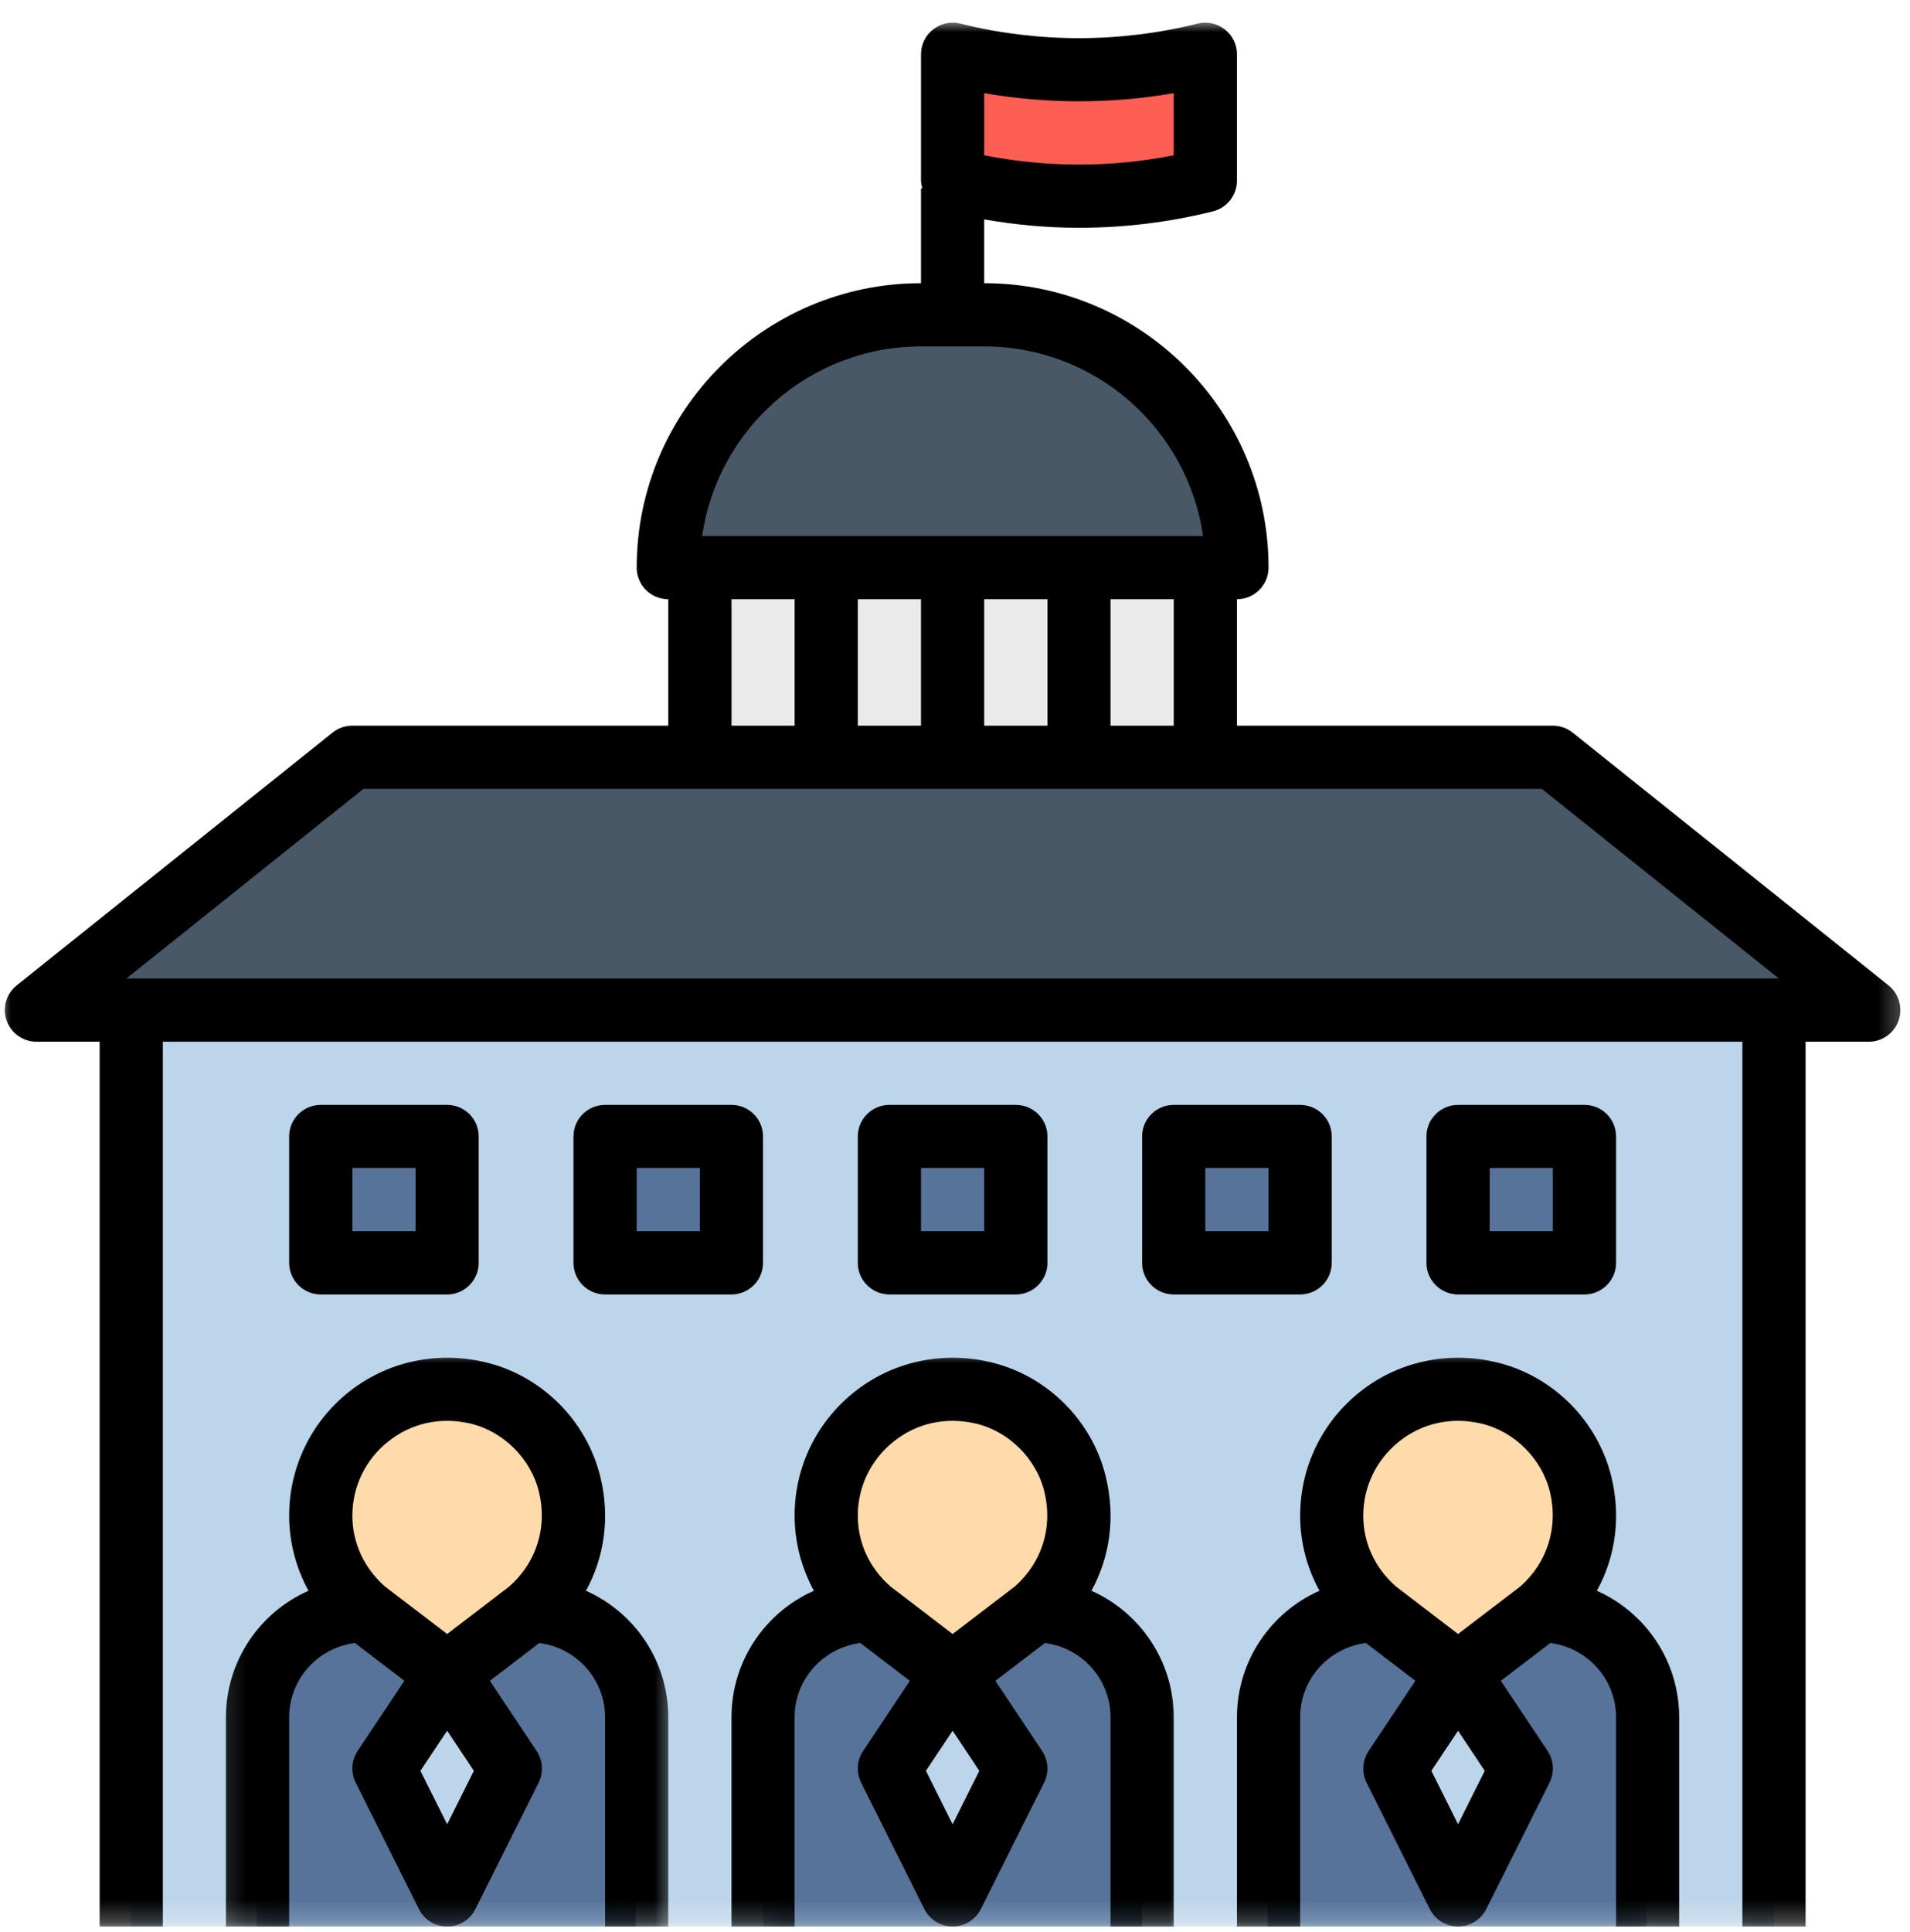 <svg width="89" height="90" viewBox="0 0 89 90" fill="none" xmlns="http://www.w3.org/2000/svg">
<mask id="mask0_108_13871" style="mask-type:luminance" maskUnits="userSpaceOnUse" x="4" y="46" width="80" height="44">
<path d="M4.815 46.906H83.411V89.743H4.815V46.906Z" fill="white"/>
</mask>
<g mask="url(#mask0_108_13871)">
<path d="M6.116 47.051H82.662V89.742H6.116V47.051Z" fill="#BDD5EA"/>
</g>
<mask id="mask1_108_13871" style="mask-type:luminance" maskUnits="userSpaceOnUse" x="11" y="74" width="20" height="16">
<path d="M11.476 74.879H30.126V89.741H11.476V74.879Z" fill="white"/>
</mask>
<g mask="url(#mask1_108_13871)">
<path d="M20.79 77.965L16.934 75.019C14.187 75.019 11.96 77.247 11.96 79.994V89.741H29.626V79.994C29.626 77.247 27.399 75.019 24.651 75.019L20.79 77.965Z" fill="#577399"/>
</g>
<path d="M16.934 75.202L20.79 78.142L24.651 75.202C26.212 73.833 27.071 71.679 26.504 69.327C25.994 67.23 24.276 65.528 22.169 65.05C18.318 64.18 14.899 67.084 14.899 70.784C14.905 72.553 15.701 74.12 16.934 75.202Z" fill="#FFDBAC"/>
<path d="M20.79 78.141L17.85 82.559L20.79 88.449L23.735 82.559L20.79 78.141Z" fill="#BDD5EA"/>
<path d="M54.692 52.938H60.583V58.828H54.692V52.938Z" fill="#577399"/>
<path d="M41.444 52.938H47.334V58.828H41.444V52.938Z" fill="#577399"/>
<path d="M28.195 52.938H34.085V58.828H28.195V52.938Z" fill="#577399"/>
<path d="M14.946 52.938H20.837V58.828H14.946V52.938Z" fill="#577399"/>
<path d="M67.941 52.938H73.832V58.828H67.941V52.938Z" fill="#577399"/>
<path d="M87.08 47.049H1.698L16.419 35.273H72.359L87.08 47.049Z" fill="#495867"/>
<path d="M44.389 2.527V8.413C48.255 9.381 52.298 9.381 56.165 8.413V2.527C52.298 3.49 48.255 3.49 44.389 2.527Z" fill="#FE5F55"/>
<path d="M57.637 26.44H31.14C31.14 19.941 36.411 14.664 42.916 14.664H45.861C52.366 14.664 57.637 19.941 57.637 26.44Z" fill="#495867"/>
<path d="M32.613 26.438H56.165V35.273H32.613V26.438Z" fill="#EAEAEA"/>
<mask id="mask2_108_13871" style="mask-type:luminance" maskUnits="userSpaceOnUse" x="35" y="74" width="20" height="16">
<path d="M35.454 74.879H54.104V89.741H35.454V74.879Z" fill="white"/>
</mask>
<g mask="url(#mask2_108_13871)">
<path d="M44.389 77.965L40.533 75.019C37.785 75.019 35.553 77.247 35.553 79.994V89.741H53.219V79.994C53.219 77.247 50.992 75.019 48.245 75.019L44.389 77.965Z" fill="#577399"/>
</g>
<path d="M40.533 75.202L44.389 78.142L48.245 75.202C49.811 73.833 50.67 71.679 50.097 69.327C49.587 67.23 47.87 65.528 45.763 65.05C41.912 64.18 38.498 67.084 38.498 70.784C38.498 72.553 39.294 74.12 40.533 75.202Z" fill="#FFDBAC"/>
<path d="M44.389 78.141L41.444 82.559L44.389 88.449L47.334 82.559L44.389 78.141Z" fill="#BDD5EA"/>
<mask id="mask3_108_13871" style="mask-type:luminance" maskUnits="userSpaceOnUse" x="58" y="74" width="19" height="16">
<path d="M58.101 74.879H76.751V89.741H58.101V74.879Z" fill="white"/>
</mask>
<g mask="url(#mask3_108_13871)">
<path d="M67.899 77.965L64.043 75.019C61.295 75.019 59.068 77.247 59.068 79.994V89.741H76.73V79.994C76.73 77.247 74.502 75.019 71.755 75.019L67.899 77.965Z" fill="#577399"/>
</g>
<path d="M64.043 75.202L67.899 78.142L71.755 75.202C73.321 73.833 74.18 71.679 73.608 69.327C73.098 67.23 71.38 65.528 69.273 65.05C65.422 64.18 62.008 67.084 62.008 70.784C62.008 72.553 62.805 74.12 64.043 75.202Z" fill="#FFDBAC"/>
<path d="M67.899 78.141L64.954 82.559L67.899 88.449L70.844 82.559L67.899 78.141Z" fill="#BDD5EA"/>
<mask id="mask4_108_13871" style="mask-type:luminance" maskUnits="userSpaceOnUse" x="10" y="62" width="22" height="28">
<path d="M10.143 62.891H31.458V89.742H10.143V62.891Z" fill="white"/>
</mask>
<g mask="url(#mask4_108_13871)">
<path d="M31.14 89.743V79.997C31.14 77.369 29.563 75.105 27.305 74.101C28.174 72.519 28.429 70.661 27.976 68.798C27.331 66.144 25.192 64.037 22.538 63.438C20.301 62.928 18.006 63.444 16.242 64.849C14.483 66.259 13.474 68.356 13.474 70.604C13.474 71.832 13.791 73.034 14.374 74.101C12.11 75.1 10.528 77.369 10.528 79.997V89.743H13.474V79.997C13.474 78.212 14.816 76.755 16.539 76.536L18.844 78.295L16.663 81.563C16.372 82.005 16.336 82.567 16.575 83.041L19.52 88.926C19.765 89.426 20.275 89.743 20.837 89.743C21.394 89.743 21.904 89.426 22.153 88.926L25.099 83.041C25.333 82.567 25.296 82.005 25.005 81.563L22.825 78.295L25.13 76.536C26.852 76.755 28.195 78.212 28.195 79.997V89.743H31.14ZM20.837 84.977L19.588 82.489L20.837 80.621L22.081 82.489L20.837 84.977ZM23.735 73.898L20.837 76.115L17.933 73.898C16.96 73.039 16.419 71.868 16.419 70.604C16.419 69.256 17.023 67.997 18.084 67.154C19.156 66.295 20.509 65.993 21.888 66.306C23.439 66.66 24.74 67.94 25.114 69.496C25.515 71.14 25 72.784 23.735 73.898Z" fill="black"/>
</g>
<mask id="mask5_108_13871" style="mask-type:luminance" maskUnits="userSpaceOnUse" x="32" y="62" width="24" height="28">
<path d="M32.79 62.891H55.436V89.742H32.79V62.891Z" fill="white"/>
</mask>
<g mask="url(#mask5_108_13871)">
<path d="M40.127 83.041L43.072 88.926C43.322 89.426 43.832 89.743 44.389 89.743C44.946 89.743 45.456 89.426 45.705 88.926L48.651 83.041C48.885 82.567 48.853 82.005 48.557 81.563L46.382 78.295L48.687 76.536C50.409 76.755 51.747 78.212 51.747 79.997V89.743H54.692V79.997C54.692 77.369 53.115 75.105 50.857 74.101C51.726 72.519 51.981 70.661 51.528 68.798C50.888 66.144 48.749 64.037 46.09 63.438C43.853 62.928 41.558 63.444 39.799 64.849C38.035 66.259 37.026 68.356 37.026 70.604C37.026 71.832 37.343 73.034 37.926 74.101C35.662 75.1 34.085 77.369 34.085 79.997V89.743H37.026V79.997C37.026 78.212 38.368 76.755 40.09 76.536L42.396 78.295L40.221 81.563C39.924 82.005 39.893 82.567 40.127 83.041ZM44.389 84.977L43.145 82.489L44.389 80.621L45.632 82.489L44.389 84.977ZM41.49 73.898C40.512 73.039 39.971 71.868 39.971 70.604C39.971 69.256 40.58 67.997 41.636 67.154C42.708 66.295 44.061 65.993 45.44 66.306C46.996 66.66 48.291 67.94 48.666 69.496C49.067 71.14 48.552 72.784 47.292 73.898L44.389 76.115L41.49 73.898Z" fill="black"/>
</g>
<mask id="mask6_108_13871" style="mask-type:luminance" maskUnits="userSpaceOnUse" x="56" y="62" width="24" height="28">
<path d="M56.769 62.891H79.415V89.742H56.769V62.891Z" fill="white"/>
</mask>
<g mask="url(#mask6_108_13871)">
<path d="M60.583 70.604C60.583 71.832 60.895 73.034 61.483 74.101C59.22 75.1 57.638 77.369 57.638 79.997V89.743H60.583V79.997C60.583 78.212 61.92 76.755 63.648 76.536L65.953 78.295L63.773 81.563C63.481 82.005 63.445 82.567 63.679 83.041L66.624 88.926C66.874 89.426 67.384 89.743 67.941 89.743C68.498 89.743 69.008 89.426 69.257 88.926L72.203 83.041C72.437 82.567 72.406 82.005 72.114 81.563L69.934 78.295L72.239 76.536C73.962 76.755 75.304 78.212 75.304 79.997V89.743H78.244V79.997C78.244 77.369 76.668 75.105 74.409 74.101C75.283 72.519 75.538 70.661 75.086 68.798C74.44 66.144 72.302 64.037 69.643 63.438C67.405 62.928 65.11 63.444 63.351 64.849C61.593 66.259 60.583 68.356 60.583 70.604ZM67.941 84.977L66.697 82.489L67.941 80.621L69.185 82.489L67.941 84.977ZM65.188 67.154C66.26 66.295 67.613 65.993 68.992 66.306C70.548 66.66 71.844 67.94 72.224 69.496C72.619 71.14 72.104 72.784 70.845 73.898L67.941 76.115L65.043 73.898C64.064 73.039 63.523 71.868 63.523 70.604C63.523 69.256 64.132 67.997 65.188 67.154Z" fill="black"/>
</g>
<mask id="mask7_108_13871" style="mask-type:luminance" maskUnits="userSpaceOnUse" x="0" y="0" width="89" height="90">
<path d="M0.007 0.973H88.74V89.743H0.007V0.973Z" fill="white"/>
</mask>
<g mask="url(#mask7_108_13871)">
<path d="M1.698 48.525H4.643V89.743H7.588V48.525H81.189V89.743H84.135V48.525H87.08C87.704 48.525 88.261 48.129 88.469 47.541C88.672 46.948 88.485 46.292 88.001 45.902L73.28 34.126C73.014 33.918 72.692 33.803 72.359 33.803H57.637V27.913C58.449 27.913 59.11 27.257 59.11 26.44C59.11 19.139 53.167 13.192 45.861 13.192V10.22C47.319 10.475 48.796 10.611 50.274 10.611C52.377 10.611 54.479 10.356 56.519 9.846C57.179 9.679 57.637 9.091 57.637 8.415V2.529C57.637 2.071 57.429 1.645 57.07 1.369C56.711 1.088 56.248 0.989 55.811 1.098C52.189 2.004 48.364 2.004 44.743 1.098C44.306 0.989 43.842 1.088 43.483 1.369C43.124 1.645 42.916 2.071 42.916 2.529V8.415C42.916 8.539 42.947 8.659 42.979 8.779H42.916V13.192C35.61 13.192 29.668 19.139 29.668 26.44C29.668 27.257 30.323 27.913 31.14 27.913V33.803H16.419C16.081 33.803 15.758 33.918 15.498 34.126L0.777 45.902C0.288 46.292 0.1 46.948 0.308 47.541C0.516 48.129 1.073 48.525 1.698 48.525ZM45.861 4.34C48.776 4.845 51.773 4.845 54.692 4.34V7.233C51.783 7.811 48.77 7.811 45.861 7.233V4.34ZM42.916 16.137H45.861C51.044 16.137 55.343 19.982 56.061 24.973H32.717C33.435 19.982 37.733 16.137 42.916 16.137ZM54.692 27.913V33.803H51.747V27.913H54.692ZM48.807 27.913V33.803H45.861V27.913H48.807ZM42.916 27.913V33.803H39.971V27.913H42.916ZM37.026 27.913V33.803H34.086V27.913H37.026ZM16.934 36.749H71.844L82.886 45.579H5.892L16.934 36.749Z" fill="black"/>
</g>
<path d="M60.583 51.469H54.692C53.88 51.469 53.219 52.124 53.219 52.936V58.827C53.219 59.639 53.88 60.299 54.692 60.299H60.583C61.395 60.299 62.055 59.639 62.055 58.827V52.936C62.055 52.124 61.395 51.469 60.583 51.469ZM59.11 57.354H56.165V54.409H59.11V57.354Z" fill="black"/>
<path d="M47.334 60.299C48.146 60.299 48.807 59.639 48.807 58.827V52.936C48.807 52.124 48.146 51.469 47.334 51.469H41.444C40.632 51.469 39.971 52.124 39.971 52.936V58.827C39.971 59.639 40.632 60.299 41.444 60.299H47.334ZM42.916 54.409H45.861V57.354H42.916V54.409Z" fill="black"/>
<path d="M35.553 58.827V52.936C35.553 52.124 34.897 51.469 34.085 51.469H28.195C27.383 51.469 26.722 52.124 26.722 52.936V58.827C26.722 59.639 27.383 60.299 28.195 60.299H34.085C34.897 60.299 35.553 59.639 35.553 58.827ZM32.613 57.354H29.668V54.409H32.613V57.354Z" fill="black"/>
<path d="M20.837 60.299C21.649 60.299 22.304 59.639 22.304 58.827V52.936C22.304 52.124 21.649 51.469 20.837 51.469H14.946C14.134 51.469 13.474 52.124 13.474 52.936V58.827C13.474 59.639 14.134 60.299 14.946 60.299H20.837ZM16.419 54.409H19.364V57.354H16.419V54.409Z" fill="black"/>
<path d="M73.832 60.299C74.643 60.299 75.304 59.639 75.304 58.827V52.936C75.304 52.124 74.643 51.469 73.832 51.469H67.941C67.129 51.469 66.468 52.124 66.468 52.936V58.827C66.468 59.639 67.129 60.299 67.941 60.299H73.832ZM69.414 54.409H72.359V57.354H69.414V54.409Z" fill="black"/>
</svg>
